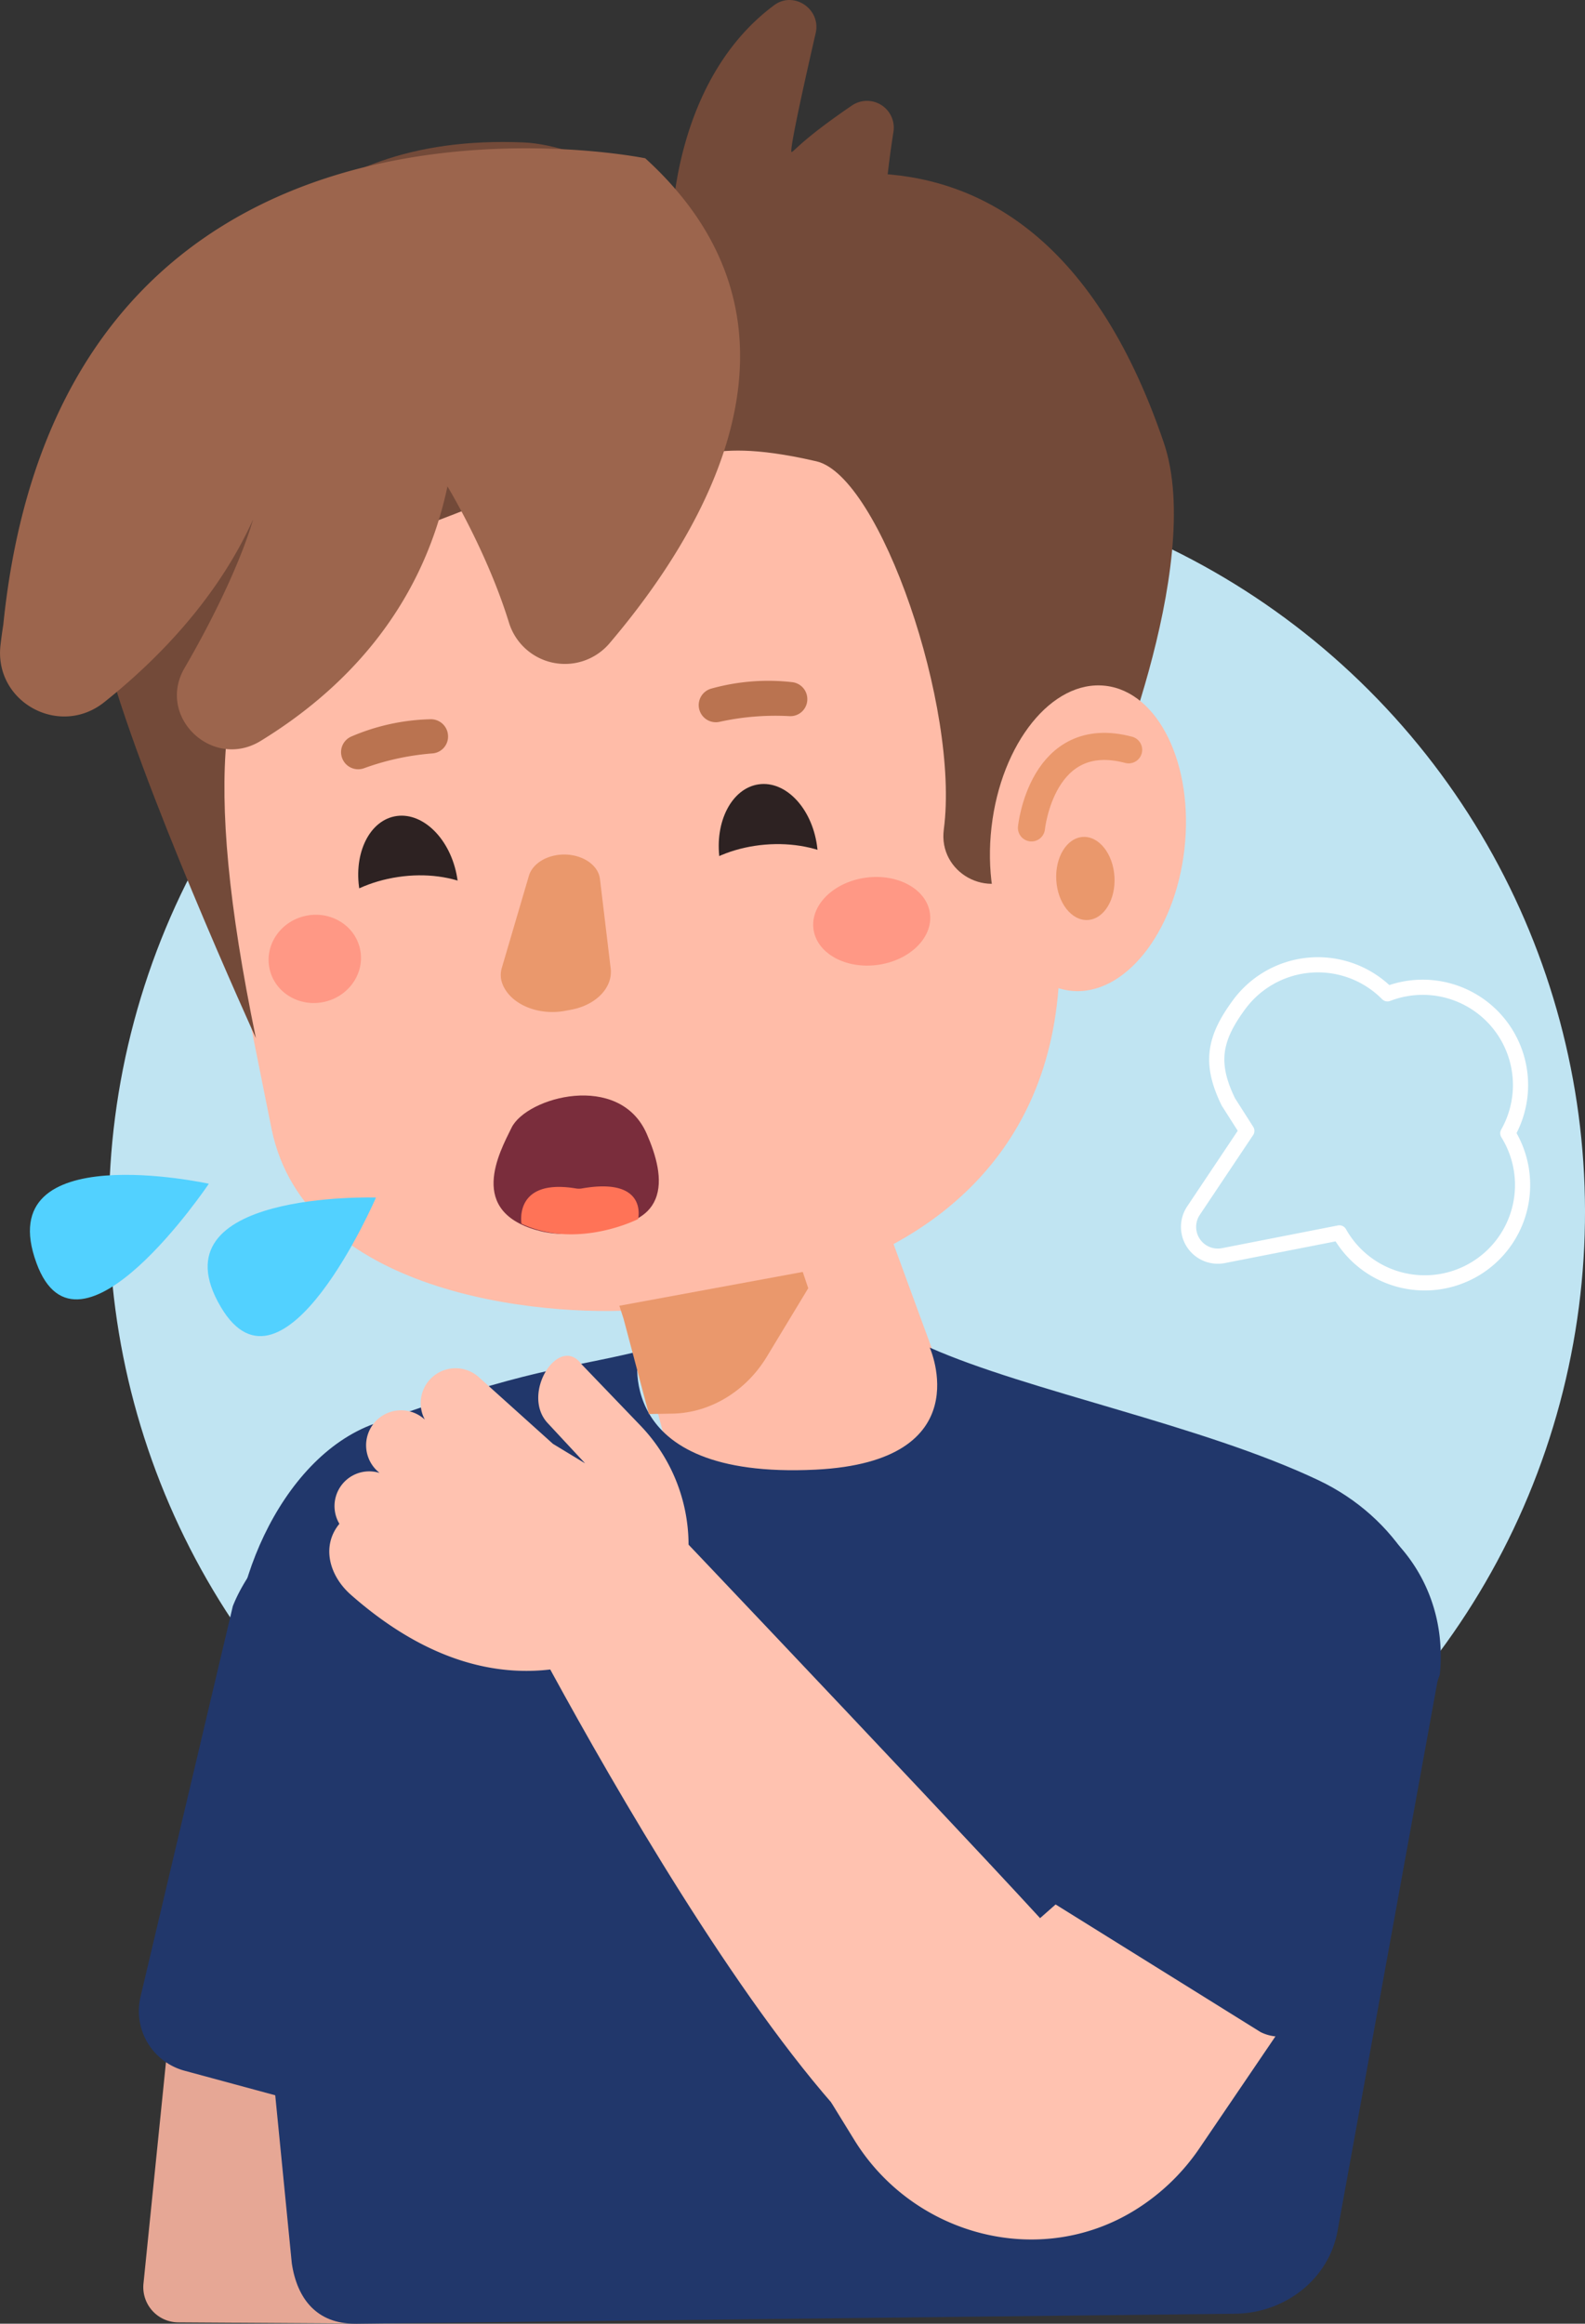 <svg xmlns="http://www.w3.org/2000/svg" viewBox="0 0 487.32 714.32"><rect x="0" y="0" width="487.32" height="714.32" fill="#333333" stroke="none"/><g id="圖層_2" data-name="圖層 2"><g id="image"><circle cx="260.41" cy="372.62" r="226.91" transform="translate(-187.21 293.27) rotate(-45)" style="fill:#c0e4f2"/><path d="M59,555.47,44.11,702a10.82,10.82,0,0,0,10.7,11.91l54.67.35L153,544.05Z" style="fill:#e6a795"/><path d="M181.07,455.54,132.58,447c-20.62-.49-52.48,25.12-61,46.75L43.21,613.8a19,19,0,0,0,13.55,22.76l81.29,22L180,524.3Z" style="fill:#21376b"/><path d="M263.67,477.42l-6.08,1.9c-18.7,5.83-41.83,2.76-46.95-13.65l-32.7-122.09c-5.11-16.41,6-34.61,24.7-40.44l6.08-1.89c18.7-5.84,38.19,2.81,43.3,19.22l44.39,121.12C301.53,458,282.37,471.59,263.67,477.42Z" style="fill:#ffbca8"/><path d="M285.86,414.26s15.7,35-35.1,37.52c-63.63,3.13-54.4-36.35-54.4-36.35-23.67,5.69-33,5-81.18,22.19-29.42,10.5-46.94,53.54-42.74,82.88L89.72,695.79c1.65,10.93,7.7,18.54,19.44,18.53l270.16-3.06c15.76,0,29.24-10.72,31.9-25.35l31.07-170.86h0c1.47-25.13-13-48.65-36.88-60C369.69,438.08,316.2,427.71,285.86,414.26Z" style="fill:#21376b"/><path d="M156,488.39S264.27,701.21,306.83,674.88s33.35-61.5,22-75.14-128.71-137.1-128.71-137.1Z" style="fill:#ffc2b0"/><path d="M107.9,490.26c58.84,51.8,103.93,1.38,103.93,1.38l-.13-17.09a53,53,0,0,0-14.79-36.32l-18.15-18.89c-6.86-9.27-18.67,8.92-10.49,18l11.62,12.5-9.89-6-22.72-20.44a10.72,10.72,0,0,0-16.66,13l-.12-.11a10.74,10.74,0,1,0-14.37,16l.54.49a10.67,10.67,0,0,0-12.32,15.65C98.77,475.19,101.16,484.34,107.9,490.26Z" style="fill:#ffc2b0"/><path d="M262.66,657.83l-7.13-11.57,87.29-76.91,60.08,40.81-34.12,50.23a65.84,65.84,0,0,1-19.81,19C319.57,697.6,280.8,687.26,262.66,657.83Z" style="fill:#ffc2b0"/><path d="M442.69,514.74c2.58-25.59-12.64-47.82-37.7-55.08l-7.12-2.07c-19.6-6.52-51.13,9.44-60.22,28.33l-33.5,86.82,83.42,51.93a13.34,13.34,0,0,0,18.52-7.45l23.18-64.84Z" style="fill:#21376b"/><path d="M197.43,402.63C165.35,405,94,397.55,83.52,347.18L57.46,217.3c-13.41-64.73,31-129.15,98.62-143.16l6.75-1.4c67.65-14,134,27.49,147.37,92.21l15.6,130.29c-.59,61.35-42.7,86-69.17,95.13C246.21,394,209,401.76,197.43,402.63Z" style="fill:#ffbca8"/><path d="M221.27,264.16c1.63,11.56,9.65,20,17.92,18.82s13.63-11.48,12-23.05-9.66-20-17.92-18.82S219.64,252.6,221.27,264.16Z" style="fill:#2d2222"/><ellipse cx="236.97" cy="280.72" rx="31.41" ry="21.15" transform="translate(-22.66 20.82) rotate(-4.8)" style="fill:#ffbca8"/><ellipse cx="125.53" cy="271.69" rx="15.11" ry="21.15" transform="translate(-52.35 31) rotate(-11.67)" style="fill:#2d2222"/><path d="M207.9,68.56c-29.08,8.23-35.14,47.92-10.15,64.76,20.46,13.79,13.41-.71,53.26,8.49,19.59,4.51,44.09,75.92,39.17,113.17-1.76,13.31,13.76,21.83,24.09,13.26l24.54-20.35s32-73.68,19-111.83C313.81,6.62,212.24,67.33,207.9,68.56Z" style="fill:#734a39"/><ellipse cx="334.53" cy="257.72" rx="47.18" ry="29.85" transform="translate(40.41 560.74) rotate(-83.47)" style="fill:#ffbca8"/><path d="M317.13,254.5s3.14-31.08,29.88-24" style="fill:none;stroke:#ea986c;stroke-linecap:round;stroke-linejoin:round;stroke-width:8.332px"/><ellipse cx="333.7" cy="270.05" rx="8.96" ry="12.79" transform="translate(-15.38 20.2) rotate(-3.39)" style="fill:#ea986c"/><path d="M221.25,221.89a79.83,79.83,0,0,1,21.52-1.74,5.2,5.2,0,0,0,5.44-5.4v-.05a5.24,5.24,0,0,0-4.66-5,65.17,65.17,0,0,0-24.93,2,5.26,5.26,0,0,0-3.74,5.79v0A5.26,5.26,0,0,0,221.25,221.89Z" style="fill:#ba7350"/><path d="M111.92,236.16A79.57,79.57,0,0,1,133,231.6a5.19,5.19,0,0,0,4.68-6.07v-.05a5.27,5.27,0,0,0-5.29-4.38A65.24,65.24,0,0,0,108,226.42a5.23,5.23,0,0,0-2.94,6.22v0A5.26,5.26,0,0,0,111.92,236.16Z" style="fill:#ba7350"/><path d="M206.6,67.89c.27-2,1.38-44,31.43-66.3,6.05-4.49,14.45,1.23,12.76,8.57-3.68,16-8.36,37.15-7.36,36.58,1.24-.72,3.78-4.25,18.47-14.29a8.24,8.24,0,0,1,12.81,8c-2,12.7-3.82,28.87-2.08,38.24L222.86,91.37Z" style="fill:#734a39"/><ellipse cx="268.01" cy="283.22" rx="18.07" ry="13.53" transform="translate(-35.78 38.77) rotate(-7.76)" style="fill:#ff614f;opacity:0.39"/><path d="M157.28,346.66c4.64-9.42,33.15-17.29,41.55,1.86,2.82,6.44,5.17,14.2,2.68,20.14-2.41,5.74-8.31,7.47-13.65,8.64-7.13,1.55-14.49,3-21.87,1.11h0C143.34,372.66,153.58,354.2,157.28,346.66Z" style="fill:#7a2d3c"/><ellipse cx="125.53" cy="290.5" rx="31.41" ry="21.15" transform="translate(-41.24 21.55) rotate(-8.43)" style="fill:#ffbca8"/><ellipse cx="96.77" cy="294.77" rx="14.24" ry="13.53" transform="translate(-63.86 29.35) rotate(-13.01)" style="fill:#ff614f;opacity:0.39"/><path d="M170.88,262.92c-4.14.75-7.36,3.21-8.27,6.32l-8.31,28.25a7.54,7.54,0,0,0,0,4.46h0c2.06,6.43,10.7,10.37,19.31,8.81l1.89-.35c7.74-1.4,13-6.83,12.25-12.75l-3.29-27.46c-.6-5-7-8.47-13.63-7.28Z" style="fill:#ea986c"/><path d="M160.34,376.18s-2.52-14.07,16.81-10.83a5.27,5.27,0,0,0,1.68,0c20.53-3.64,17.36,9.39,17.36,9.39S177.58,384.27,160.34,376.18Z" style="fill:#ff7357"/><path d="M376.08,386l35.72-7a30.09,30.09,0,1,0,51.79-30.62,30.07,30.07,0,0,0-37-42.87,29.74,29.74,0,0,0-3.46-3A30.09,30.09,0,0,0,381,308.79c-7.77,10.52-9.11,18.1-3.34,29.93l5.68,8.92-16.47,24.63A9,9,0,0,0,376.08,386Z" style="fill:none;stroke:#fff;stroke-linecap:round;stroke-linejoin:round;stroke-width:4.667px"/><path d="M200.65,100.86s1.58,23.1-32.28,43.49c-61.58,37.07-123.79,9.8-89.69,174.79,0,0-36.59-80.23-46.35-118.92s-8.28-57,14-84.87C70,85.67,91.32,40.84,161,43.79c18.18.77,48.33,16.81,52.85,26.54C222.93,89.81,200.65,100.86,200.65,100.86Z" style="fill:#734a39"/><path d="M1,192.15s-.41,2.38-.85,6.19c-2,17.5,18.15,28.5,31.91,17.51,16.1-12.84,34.72-31.69,45.77-56.21-3.6,12.27-11.46,29.15-21.09,45.71-8.73,15,8.6,31.49,23.41,22.41,24.29-14.88,49.14-39.21,57.43-78.23,0,0,12.16,20,18.89,41.82a18,18,0,0,0,30.84,6.51c30.16-35.41,67.3-98.08,11.08-149.2C198.38,48.66,19.24,12,1,192.15Z" style="fill:#9c654d"/><path d="M64.21,363.89s-67.37-14.78-53,24.37C24.09,423.59,64.21,363.89,64.21,363.89Z" style="fill:#52d1ff"/><path d="M115.6,368.13s-68.94-2.2-47.69,33.67C87.08,434.17,115.6,368.13,115.6,368.13Z" style="fill:#52d1ff"/><path d="M246.81,391l-56.38,10.4,1.29,4,7.78,29.28,7.1-.12h.25c11.9-.28,22.66-7.21,28.84-17.38L248.5,396Z" style="fill:#ea986c"/></g></g></svg>